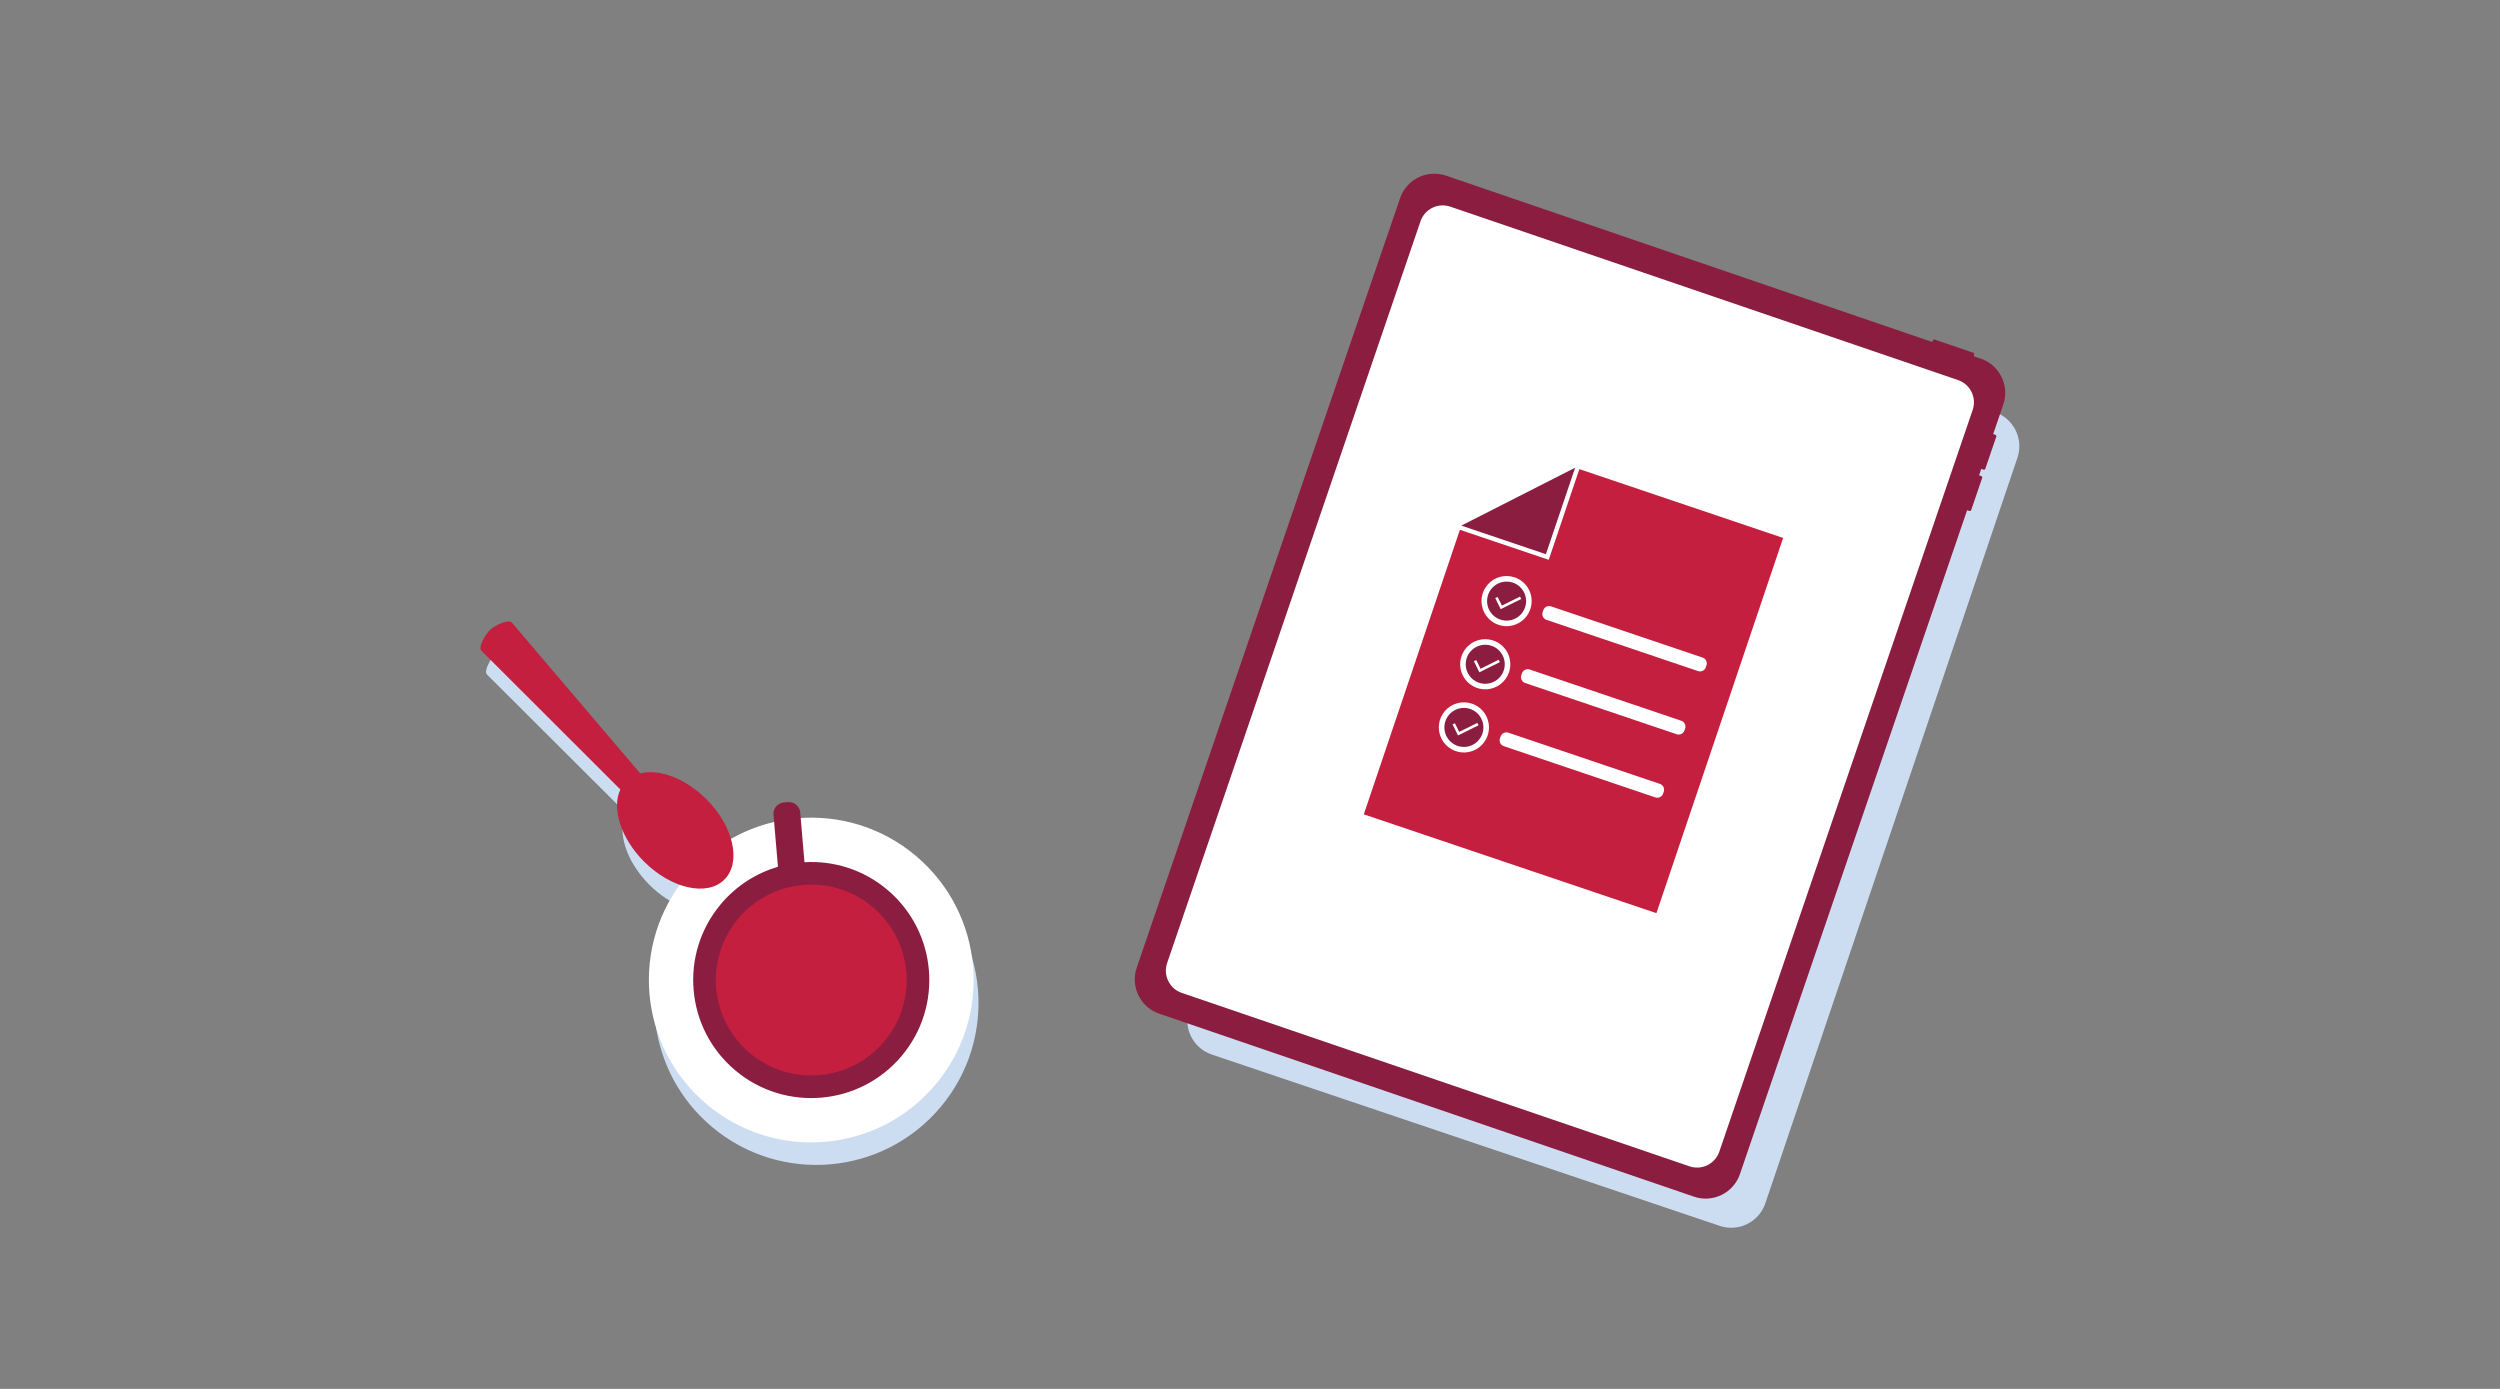 <svg width="450" height="250" viewBox="0 0 450 250" fill="none" xmlns="http://www.w3.org/2000/svg">
<rect x="0" y="0" width="450" height="250" fill="#808080" stroke="none"/>
<g id="Colour=Blue">
<g id="illustration">
<path id="Shadow" fill-rule="evenodd" clip-rule="evenodd" d="M218.106 189.812L309.563 220.66C312.932 221.797 316.62 219.973 317.758 216.607L363.145 82.37C364.282 79.004 362.457 75.321 359.087 74.184L267.631 43.336C264.261 42.2 260.573 44.023 259.435 47.389L214.048 181.626C212.911 184.992 214.737 188.675 218.106 189.812ZM145.098 151.444C152.335 150.984 159.753 153.199 165.739 158.232C178.072 168.599 179.655 186.989 169.275 199.307C158.895 211.625 140.483 213.206 128.15 202.839C116.365 192.932 114.405 175.703 123.31 163.443C121.131 162.671 118.881 161.254 116.893 159.27C112.694 155.075 111.039 149.71 112.63 146.324L87.64 121.397C87.011 120.718 88.438 118.381 89.242 117.64C90.045 116.9 92.49 115.665 93.118 116.345L116.2 143.437C119.581 142.576 124.318 144.292 128.103 148.073C130.308 150.275 131.809 152.799 132.51 155.191C134.973 153.792 137.607 152.778 140.32 152.149L140.208 150.857C140.112 149.738 140.942 148.754 142.062 148.658L142.81 148.593C143.93 148.497 144.915 149.326 145.012 150.444L145.098 151.444Z" fill="#CCDDF2"/>
<g id="ipad">
<g id="device">
<path id="Vector" d="M260.274 31.611L356.547 64.555C359.931 65.711 361.757 69.431 360.594 72.812L313.182 211.357C312.026 214.741 308.306 216.566 304.925 215.404L208.652 182.461C205.268 181.305 203.449 177.587 204.605 174.203L252.017 35.658C253.173 32.275 256.891 30.456 260.274 31.611Z" fill="#8B1D41"/>
<path id="Vector_2" d="M352.448 68.415L261.059 37.199C258.849 36.444 256.446 37.623 255.691 39.834L210.083 173.353C209.328 175.562 210.508 177.966 212.718 178.721L304.107 209.938C306.317 210.692 308.72 209.513 309.475 207.303L355.083 73.784C355.838 71.574 354.658 69.17 352.448 68.415Z" fill="white"/>
<path id="Vector_3" d="M354.663 65.819L355.334 63.854C355.386 63.703 355.304 63.535 355.153 63.484L348.26 61.129C348.109 61.078 347.942 61.16 347.89 61.311L347.221 63.269L354.672 65.814L354.663 65.819Z" fill="#8B1D41"/>
<path id="Vector_4" d="M355.037 83.863L356.995 84.532C357.146 84.584 357.307 84.521 357.352 84.39L359.336 78.582C359.381 78.45 359.292 78.302 359.141 78.251L357.183 77.582L355.037 83.863Z" fill="#8B1D41"/>
<path id="Vector_5" d="M352.498 91.294L354.456 91.963C354.607 92.014 354.768 91.952 354.813 91.821L356.797 86.012C356.842 85.881 356.753 85.733 356.602 85.681L354.644 85.013L352.498 91.294Z" fill="#8B1D41"/>
</g>
<g id="Art">
<path id="Fill 23" fill-rule="evenodd" clip-rule="evenodd" d="M278.264 99.756L283.525 84.186L263.036 94.61L278.264 99.756Z" fill="#8B1D41"/>
<path id="Fill 25" fill-rule="evenodd" clip-rule="evenodd" d="M284.284 84.442L278.771 100.768L262.78 95.367L245.484 146.582L298.156 164.369L320.964 96.83L284.284 84.442Z" fill="#C41F3E"/>
<g id="Group 10">
<g id="Group 3">
<path id="Fill 1" fill-rule="evenodd" clip-rule="evenodd" d="M305.652 120.798L278.372 111.576C277.796 111.381 277.486 110.756 277.681 110.179L277.797 109.837C277.992 109.261 278.617 108.951 279.193 109.146L306.473 118.368C307.049 118.563 307.359 119.188 307.164 119.765L307.048 120.107C306.853 120.683 306.228 120.993 305.652 120.798Z" fill="white"/>
</g>
<path id="Fill 4" fill-rule="evenodd" clip-rule="evenodd" d="M301.808 132.165L274.529 122.944C273.953 122.749 273.643 122.123 273.837 121.547L273.954 121.205C274.149 120.628 274.774 120.319 275.35 120.514L302.63 129.735C303.206 129.93 303.516 130.556 303.321 131.132L303.205 131.475C303.01 132.051 302.385 132.36 301.808 132.165Z" fill="white"/>
<g id="Fill 6">
<path fill-rule="evenodd" clip-rule="evenodd" d="M272.47 104.395C270.932 103.875 269.232 104.333 268.162 105.556C267.093 106.778 266.866 108.524 267.586 109.98C268.307 111.435 269.833 112.313 271.453 112.205C273.074 112.096 274.469 111.021 274.989 109.483C275.696 107.383 274.57 105.106 272.47 104.395Z" fill="#8B1D41"/>
<path d="M272.47 104.395C270.932 103.875 269.232 104.333 268.162 105.556C267.093 106.778 266.866 108.524 267.586 109.98C268.307 111.435 269.833 112.313 271.453 112.205C273.074 112.096 274.469 111.021 274.989 109.483C275.696 107.383 274.57 105.106 272.47 104.395" stroke="white"/>
</g>
<path id="Fill 8" fill-rule="evenodd" clip-rule="evenodd" d="M270.125 109.644L269.141 107.652L269.567 107.44L270.341 109.004L273.604 107.389L273.817 107.817L270.125 109.644Z" fill="white"/>
</g>
<g id="Group 18">
<g id="Fill 14">
<path fill-rule="evenodd" clip-rule="evenodd" d="M268.628 115.763C267.09 115.243 265.39 115.701 264.32 116.924C263.251 118.146 263.024 119.892 263.744 121.347C264.465 122.803 265.991 123.681 267.611 123.573C269.232 123.464 270.627 122.389 271.147 120.851C271.854 118.751 270.727 116.474 268.628 115.763Z" fill="#8B1D41"/>
<path d="M268.628 115.763C267.09 115.243 265.39 115.701 264.32 116.924C263.251 118.146 263.024 119.892 263.744 121.347C264.465 122.803 265.991 123.681 267.611 123.573C269.232 123.464 270.627 122.389 271.147 120.851C271.854 118.751 270.727 116.474 268.628 115.763" stroke="white"/>
</g>
<path id="Fill 16" fill-rule="evenodd" clip-rule="evenodd" d="M266.282 121.012L265.298 119.02L265.724 118.809L266.498 120.372L269.761 118.758L269.974 119.185L266.282 121.012Z" fill="white"/>
</g>
<g id="Group 28">
<path id="Fill 22" fill-rule="evenodd" clip-rule="evenodd" d="M297.965 143.534L270.686 134.312C270.11 134.118 269.8 133.492 269.994 132.916L270.111 132.573C270.305 131.997 270.931 131.687 271.507 131.883L298.787 141.104C299.363 141.299 299.673 141.925 299.478 142.501L299.362 142.844C299.167 143.42 298.542 143.729 297.965 143.534Z" fill="white"/>
<g id="Fill 24">
<path fill-rule="evenodd" clip-rule="evenodd" d="M264.785 127.132C263.247 126.611 261.547 127.07 260.477 128.292C259.408 129.515 259.181 131.261 259.901 132.717C260.622 134.172 262.148 135.05 263.768 134.942C265.389 134.832 266.784 133.758 267.304 132.22C268.011 130.119 266.884 127.843 264.785 127.132Z" fill="#8B1D41"/>
<path d="M264.785 127.132C263.247 126.611 261.547 127.07 260.477 128.292C259.408 129.515 259.181 131.261 259.901 132.717C260.622 134.172 262.148 135.05 263.768 134.942C265.389 134.832 266.784 133.758 267.304 132.22C268.011 130.119 266.884 127.843 264.785 127.132" stroke="white"/>
</g>
<path id="Fill 26" fill-rule="evenodd" clip-rule="evenodd" d="M262.439 132.381L261.455 130.389L261.881 130.177L262.655 131.74L265.918 130.126L266.131 130.554L262.439 132.381Z" fill="white"/>
</g>
</g>
</g>
<g id="cup">
<path id="Fill 7" fill-rule="evenodd" clip-rule="evenodd" d="M164.845 154.045C152.496 143.651 134.058 145.236 123.664 157.586C113.27 169.935 114.856 188.372 127.205 198.766C139.554 209.16 157.992 207.575 168.386 195.226C178.78 182.877 177.194 164.439 164.845 154.045Z" fill="white"/>
<path id="Fill 9" fill-rule="evenodd" clip-rule="evenodd" d="M159.708 160.148C155.385 156.509 150.036 154.895 144.807 155.197L144.037 146.239C143.941 145.117 142.953 144.286 141.832 144.383L141.083 144.447C139.961 144.543 139.13 145.531 139.227 146.652L140.032 156.02C136.157 157.155 132.562 159.402 129.767 162.722C122.21 171.701 123.362 185.106 132.341 192.663C141.32 200.221 154.725 199.068 162.283 190.089C169.84 181.11 168.687 167.705 159.708 160.148Z" fill="#8B1D41"/>
<g id="Group 13">
<path id="Fill 11" fill-rule="evenodd" clip-rule="evenodd" d="M127.158 143.862C123.368 140.071 118.624 138.351 115.239 139.214L92.126 112.052C91.497 111.371 89.048 112.609 88.244 113.351C87.44 114.094 86.011 116.436 86.64 117.118L111.664 142.108C110.071 145.502 111.728 150.881 115.933 155.086C120.821 159.974 127.296 161.423 130.395 158.324C133.495 155.224 132.046 148.749 127.158 143.862Z" fill="#C41F3E"/>
</g>
<path id="Fill 14_2" fill-rule="evenodd" clip-rule="evenodd" d="M157.084 163.266C149.827 157.158 138.992 158.09 132.885 165.347C126.777 172.604 127.708 183.438 134.965 189.546C142.222 195.654 153.056 194.723 159.164 187.466C165.272 180.209 164.341 169.375 157.084 163.266Z" fill="#C41F3E"/>
</g>
</g>
</g>
</svg>
